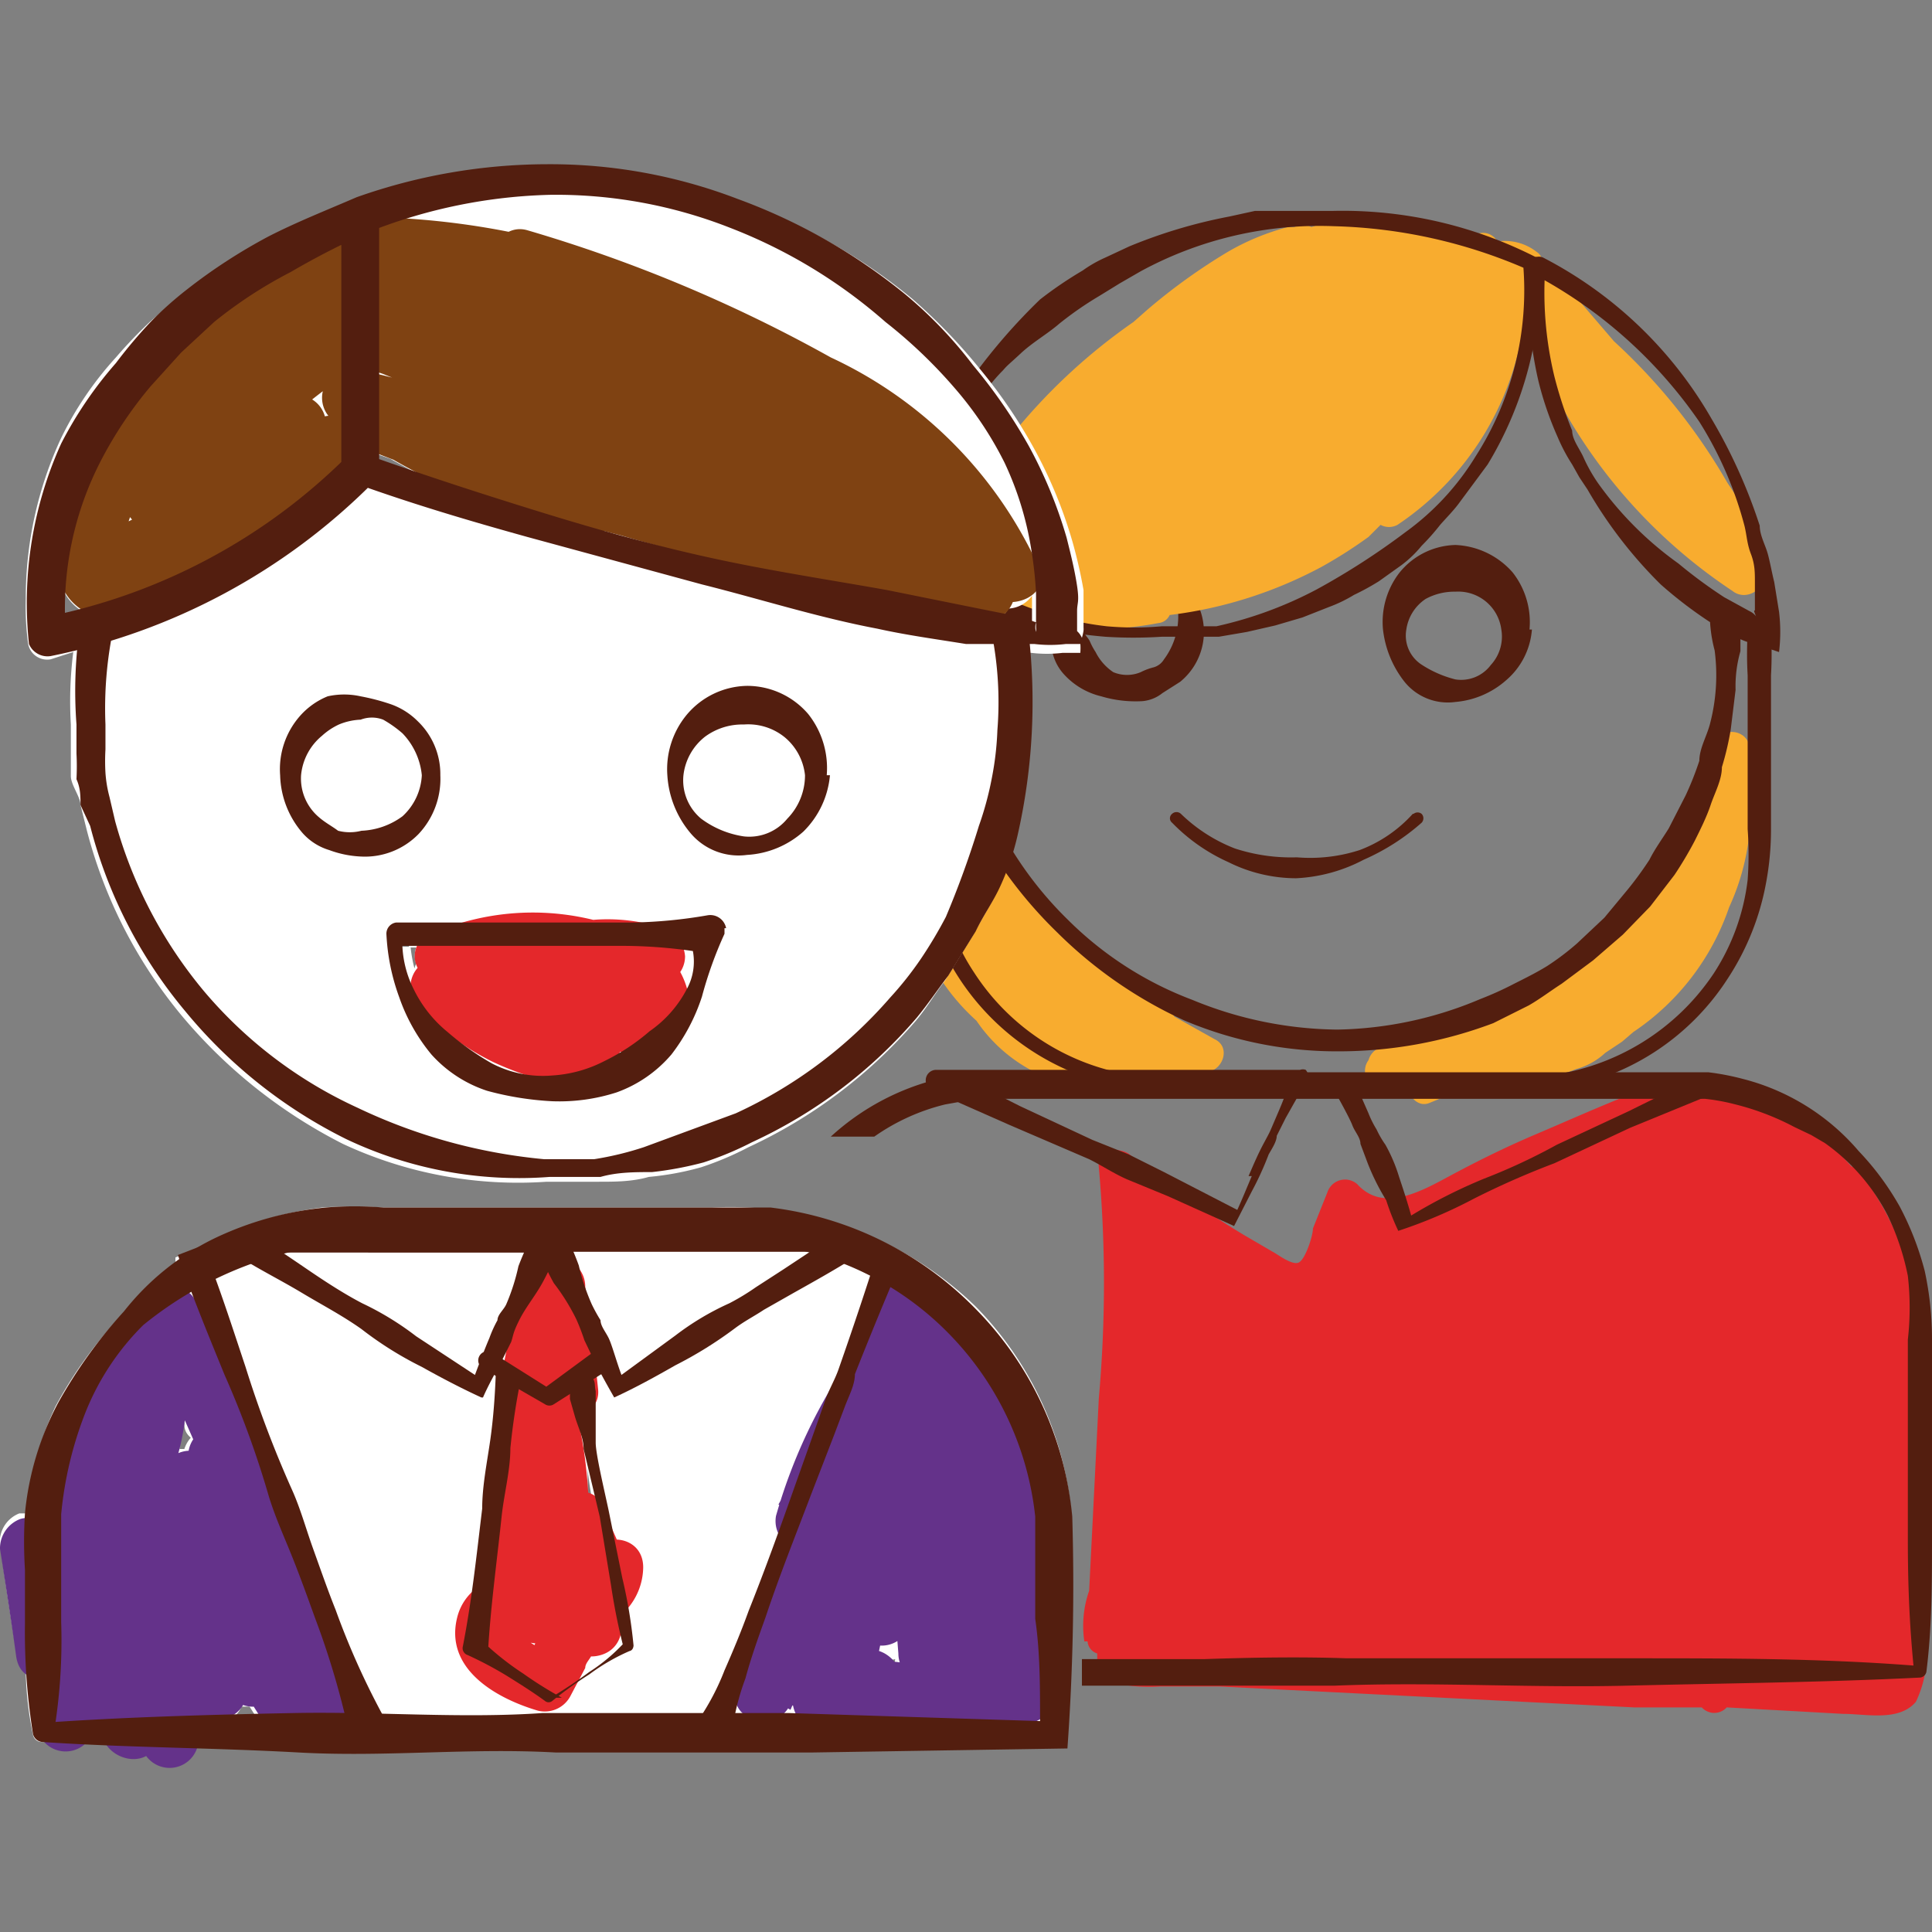 <?xml version="1.0" encoding="UTF-8"?> <svg xmlns="http://www.w3.org/2000/svg" id="Слой_1" data-name="Слой 1" viewBox="0 0 24 24"><rect x="0" y="0" width="24" height="24" fill="#808080" stroke="none"/> <defs> <style>.cls-1{fill:#531e0f;}.cls-2{fill:#f8ac2f;}.cls-3{fill:#e4282b;}.cls-4{fill:#fff;}.cls-5{fill:#64328a;}.cls-6{fill:#7f4212;}</style> </defs> <path class="cls-1" d="M18.65,7.82a.54.54,0,0,0-.57-.47.75.75,0,0,0-.37.09.55.55,0,0,0-.24.38.43.43,0,0,0,.18.43,1.38,1.38,0,0,0,.43.19.46.46,0,0,0,.44-.18A.52.52,0,0,0,18.65,7.82Zm.38,0a.92.92,0,0,1-.32.63,1.09,1.09,0,0,1-.63.27.69.69,0,0,1-.64-.26,1.28,1.28,0,0,1-.26-.64,1,1,0,0,1,.2-.7.92.92,0,0,1,.7-.35,1,1,0,0,1,.71.34A1,1,0,0,1,19,7.82Z"></path> <path class="cls-1" d="M14.86,7.47a.8.8,0,0,1-.2,1l-.22.14a.46.46,0,0,1-.25.1,1.49,1.49,0,0,1-.51-.06.91.91,0,0,1-.46-.27.6.6,0,0,1-.15-.52,2.38,2.38,0,0,0,0-.26.49.49,0,0,1,.08-.24A.8.8,0,0,1,13.58,7a.16.16,0,0,1,.18.09.14.14,0,0,1,0,.15h0a.83.83,0,0,0-.23.26s0,.1-.07.15a.2.2,0,0,0,0,.17c0,.06.06.1.08.15a.83.83,0,0,0,.07.13.65.65,0,0,0,.22.25.44.44,0,0,0,.34,0,.76.76,0,0,1,.16-.06.22.22,0,0,0,.13-.1.89.89,0,0,0,.17-.64h0a.14.14,0,0,1,.12-.15A.15.15,0,0,1,14.86,7.47Z"></path> <path class="cls-2" d="M11.27,6.86a13.34,13.34,0,0,1,1.28-1.43A7.24,7.24,0,0,1,14.08,4l.17-.15a7.32,7.32,0,0,1,1-.72A3,3,0,0,1,16,2.82l.08,0a.22.22,0,0,1,.21,0,1.59,1.59,0,0,1,.4-.07l.53,0a2.74,2.74,0,0,1,.5.08c.1,0,.15.07.16.14l.49-.07A.2.2,0,0,1,18.6,3a.64.64,0,0,1,.49.13.15.15,0,0,1,.07.13l.25.14a.23.23,0,0,1,.1.21h0l.54.63A7.37,7.37,0,0,1,21.46,6a6.17,6.17,0,0,1,.47.82.19.19,0,0,1-.07.26c.15.17-.14.42-.34.26a6.59,6.59,0,0,1-2.25-2.54.15.15,0,0,1,0-.16l-.15-.29a.2.2,0,0,1,.05-.25,2.88,2.88,0,0,1-.09-.4L19,3.7a.37.37,0,0,1-.05.11,3.61,3.61,0,0,1-1.59,2.71.22.22,0,0,1-.21,0L17,6.67a5.72,5.72,0,0,1-.58.37h0a5.36,5.36,0,0,1-1.89.6.17.17,0,0,1-.14.1,4,4,0,0,1-2.4-.28.19.19,0,0,1-.08-.27l-.39,0C11.31,7.16,11.17,7,11.27,6.86Z"></path> <path class="cls-2" d="M17,13.17a.24.24,0,0,1,.15-.16L19,12.4a7.55,7.55,0,0,0,1.64-1.65A7.37,7.37,0,0,0,21,10a.13.13,0,0,1,.09-.09c0-.09,0-.17.05-.25a.2.2,0,0,1,.16-.16c0-.06,0-.13,0-.19,0-.29.42-.29.44,0a5,5,0,0,1,0,.55,2.9,2.9,0,0,1-.26,1.41l0,0a3.05,3.05,0,0,1-1.19,1.55l-.14.12-.21.14a.86.86,0,0,1-.36.2,3.1,3.1,0,0,1-.86.21.2.2,0,0,1-.19-.11h-.08a7.27,7.27,0,0,1-.69.32c-.16.07-.3-.12-.27-.27l-.2.06A.22.22,0,0,1,17,13.17Z"></path> <path class="cls-2" d="M11.18,10.73c0-.72.11-1.45.16-2.17a.23.23,0,0,1,.45,0,5.17,5.17,0,0,0,.84,2.38,8.72,8.72,0,0,0,1.9,1.63.17.17,0,0,1,.06.06l.5.28c.23.11.07.46-.17.4h0a.22.22,0,0,1-.16.07,3.35,3.35,0,0,1-.71,0,.23.23,0,0,1-.2.14,1.92,1.92,0,0,1-1.72-.84,2.66,2.66,0,0,1-.52-.64A1.44,1.44,0,0,1,11.18,10.73Z"></path> <path class="cls-3" d="M14,19.71a.57.57,0,0,0,0,.14h0v-.14Zm-.49.68a.17.17,0,0,0,.12.15c0,.15,0,.29.18.36a2,2,0,0,0,.6.05l.74,0,5.15.26.84,0a.21.21,0,0,0,.31,0l1.44.08c.29,0,.7.1.91-.15a1.36,1.36,0,0,0,.07-1c0-.37,0-.73.06-1.1a.17.17,0,0,0-.05-.15c0-.12,0-.25,0-.38a.18.18,0,0,0,.08-.16,1.69,1.69,0,0,0,0-.23,11.63,11.63,0,0,0-.14-1.77,3.51,3.51,0,0,0-.72-1.79h0l0,0a.17.17,0,0,0-.1-.07l-.1-.11c-.33-.53-1-.6-1.53-.8a1.4,1.4,0,0,0-1.08,0c-.41.16-.81.34-1.21.51s-.76.35-1.13.55-.79.4-1.09.07a.23.23,0,0,0-.37.1l-.18.45c0,.09-.09.37-.17.42s-.27-.1-.33-.13l-.36-.21a12.28,12.28,0,0,1-1.42-1c-.13-.1-.41-.06-.38.16a16.19,16.19,0,0,1,0,2.87l-.12,2.39A1.32,1.32,0,0,0,13.47,20.39Z"></path> <path class="cls-1" d="M11.41,9.64c0-.75,0-1.51,0-2.26a.82.82,0,0,1,.26.14c0,.73,0,1.45,0,2.2v.61a4.1,4.1,0,0,0,0,.61,2.73,2.73,0,0,0,.43,1.14,2.86,2.86,0,0,0,2,1.28c.2,0,.41,0,.62,0H18.6a4.43,4.43,0,0,0,.63,0,2.9,2.9,0,0,0,2.06-1.27,2.71,2.71,0,0,0,.42-1.16,4.42,4.42,0,0,0,0-.63l0-.64c0-.42,0-.85,0-1.27a4.68,4.68,0,0,1,0-.53H22a4.68,4.68,0,0,1,0,.53c0,.43,0,.86,0,1.28v.64a3.57,3.57,0,0,1-.06.65,3.22,3.22,0,0,1-.48,1.2,3.06,3.06,0,0,1-2.14,1.37c-.21,0-.43,0-.65,0H14.77a4.75,4.75,0,0,1-.65,0A3.09,3.09,0,0,1,11.46,11a3.66,3.66,0,0,1,0-.66V9.64Z"></path> <path class="cls-1" d="M16.73,20.6c1.17,0,2.38,0,3.56,0s2.31,0,3.48.09c-.05-.52-.07-1-.07-1.56V16.64a3.49,3.49,0,0,0,0-.79,3.15,3.15,0,0,0-.25-.75,2.51,2.51,0,0,0-.78-.9l-.17-.1L22.29,14a3.24,3.24,0,0,0-.73-.28,2.53,2.53,0,0,0-.38-.07l-.4,0H12.52l-.39,0-.39.07a2.6,2.6,0,0,0-.88.4h-.54a3.06,3.06,0,0,1,1.35-.72l.42-.08.44,0h8.26l.43,0a3.1,3.1,0,0,1,.42.08,2.8,2.8,0,0,1,1.45.9,3.42,3.42,0,0,1,.51.69,3.69,3.69,0,0,1,.31.8,4,4,0,0,1,.09.85v2.47c0,.55,0,1.11-.07,1.66a.09.09,0,0,1-.09.07c-1.2.06-2.41.07-3.63.1s-2.41-.05-3.63,0H13.44v-.33l1.52,0C15.55,20.59,16.15,20.58,16.73,20.6Z"></path> <path class="cls-1" d="M11.9,7.79c0,.1,0,.19,0,.28a4.53,4.53,0,0,0,1.36,3.35,4.37,4.37,0,0,0,1.55,1,4.83,4.83,0,0,0,1.8.37,4.74,4.74,0,0,0,1.78-.38,4.08,4.08,0,0,0,.42-.19c.14-.07.28-.14.41-.22a3.27,3.27,0,0,0,.37-.28l.34-.32.29-.35a4.33,4.33,0,0,0,.27-.37c.07-.14.16-.26.24-.39l.21-.41a3.83,3.83,0,0,0,.17-.43c0-.15.09-.3.13-.45a2.38,2.38,0,0,0,.06-.92,1.76,1.76,0,0,1-.06-.46v-.1a2,2,0,0,1,.38.2c0,.12,0,.25,0,.37a1.58,1.58,0,0,0-.06.48l-.06.49a3.57,3.57,0,0,1-.11.47c0,.16-.09.32-.14.47s-.13.31-.2.45a4.64,4.64,0,0,1-.25.42l-.3.39-.34.35-.37.32-.39.29c-.14.09-.27.19-.41.27l-.44.22a5.43,5.43,0,0,1-1.91.35,4.87,4.87,0,0,1-1.92-.38,5.46,5.46,0,0,1-1.59-1.1A5.45,5.45,0,0,1,12,10a4.9,4.9,0,0,1-.41-1.89h0c0-.13,0-.26,0-.38A1.66,1.66,0,0,0,11.9,7.79Z"></path> <path class="cls-1" d="M17.55,10.11a1.69,1.69,0,0,1-.66.45,2,2,0,0,1-.78.09,2.25,2.25,0,0,1-.77-.11,2,2,0,0,1-.67-.43.08.08,0,0,0-.11,0,.07.07,0,0,0,0,.11,2.27,2.27,0,0,0,.7.49,1.89,1.89,0,0,0,.84.2,2,2,0,0,0,.84-.23,2.75,2.75,0,0,0,.72-.46.08.08,0,0,0,0-.11.08.08,0,0,0-.1,0Z"></path> <path class="cls-1" d="M14.51,14.86,14,14.65c-.16-.07-.31-.17-.47-.25l-1-.43-.95-.42a.13.13,0,0,1-.08-.12.13.13,0,0,1,.13-.14h4.52a.1.1,0,0,1,.07,0,.13.13,0,0,1,0,.17c-.09.14-.17.29-.25.43l-.11.22c0,.07-.06.16-.1.23a3.82,3.82,0,0,1-.21.46l-.22.43Zm1-.25c.06-.14.12-.28.19-.41s.07-.13.1-.2l.09-.21c.06-.14.11-.28.16-.43l.12.2H11.72l.06-.27.89.45.9.42.45.18.44.22.91.47C15.43,14.9,15.49,14.75,15.55,14.61Z"></path> <path class="cls-1" d="M18.44,14.64a7.36,7.36,0,0,0,.9-.42l.9-.42c.3-.15.6-.29.89-.45l.06.26H16.7l.12-.19.18.41a1.24,1.24,0,0,0,.1.2,1.18,1.18,0,0,0,.11.19,2,2,0,0,1,.17.4c.05.15.1.3.15.48A6.47,6.47,0,0,1,18.44,14.64Zm-1.22.27a2.82,2.82,0,0,1-.23-.46l-.09-.24c0-.08-.07-.15-.1-.23s-.15-.3-.23-.44a.17.17,0,0,1,0-.07h0a.13.13,0,0,1,.13-.13H21.2a.13.13,0,0,1,.13.08.15.15,0,0,1-.08.18l-1,.41-.94.44a10.26,10.26,0,0,0-1,.44,6,6,0,0,1-.94.4A3,3,0,0,1,17.22,14.91Z"></path> <path class="cls-1" d="M11.12,6.58a.85.85,0,0,1,0-.17l0-.15L11.3,6l.13-.28a4.1,4.1,0,0,1,.3-.54l.19-.25L12,4.78l.1-.12a7.27,7.27,0,0,1,.82-.94,4.93,4.93,0,0,1,.53-.36,1.56,1.56,0,0,1,.28-.16l.3-.14a6.35,6.35,0,0,1,1.24-.37l.32-.07.32,0,.32,0,.33,0a5.29,5.29,0,0,1,2.51.57s.06,0,.06.08a4.5,4.5,0,0,1-.65,2.5L18.31,6l-.2.27c-.07.09-.15.17-.22.25a2.85,2.85,0,0,1-.23.26,1.43,1.43,0,0,1-.25.24l-.28.2a3.07,3.07,0,0,1-.31.17,1.77,1.77,0,0,1-.31.15l-.33.13-.34.1-.35.08-.35.06-.35,0h-.36a5.51,5.51,0,0,1-.7,0,6.48,6.48,0,0,1-1.38-.27,3.61,3.61,0,0,1-.64-.27,3.07,3.07,0,0,1-.31-.17l-.07-.05-.09-.06a1.29,1.29,0,0,1-.17-.16C11.08,6.81,11.1,6.69,11.12,6.58Zm.35.27.13.08.27.18a5.43,5.43,0,0,0,.59.3,4.07,4.07,0,0,0,1.29.37,3.88,3.88,0,0,0,.68,0c.12,0,.23,0,.34,0l.34,0a4.93,4.93,0,0,0,1.25-.46,9,9,0,0,0,1.1-.71,3.25,3.25,0,0,0,.87-.94,3.82,3.82,0,0,0,.59-2.4l.06.08a6.37,6.37,0,0,0-2.41-.54,4.65,4.65,0,0,0-2.4.56l-.26.15-.26.16a4.26,4.26,0,0,0-.49.34c-.15.13-.33.23-.48.37s-.16.14-.22.21a2,2,0,0,0-.19.22,1.44,1.44,0,0,0-.18.25l-.15.25c0,.09-.07.18-.12.27l-.06.13,0,.14-.11.26-.08.28,0,.14s0,.07,0,.11a2,2,0,0,1-.07.23Z"></path> <path class="cls-1" d="M21.8,8a.85.85,0,0,1-.24-.09l-.33-.19a5.3,5.3,0,0,1-.6-.46,5.54,5.54,0,0,1-.91-1.18l-.1-.15-.09-.16a2.21,2.21,0,0,1-.18-.34,4.13,4.13,0,0,1-.24-.7A4.91,4.91,0,0,1,19,3.26s0,0,0,0a.13.13,0,0,1,.17-.06,5.12,5.12,0,0,1,2.09,2,6.62,6.62,0,0,1,.6,1.33c0,.12.07.24.1.35s.05.23.08.35l.06.37a2.1,2.1,0,0,1,0,.5Zm0-.42c0-.11,0-.23,0-.35s0-.22-.05-.35-.05-.23-.08-.35a4.63,4.63,0,0,0-.56-1.29A5.78,5.78,0,0,0,19,3.38l.2-.11a4.44,4.44,0,0,0,.11,1.41,5.25,5.25,0,0,0,.22.67c0,.11.09.22.14.33a2,2,0,0,0,.18.32,4.27,4.27,0,0,0,1,1,6,6,0,0,0,.57.42l.31.17a.24.24,0,0,1,.08.06l.08.11A.37.37,0,0,1,21.79,7.59Z"></path> <path class="cls-4" d="M13.46,7.79V7.64c0-.1,0-.21,0-.31a6,6,0,0,0-.14-.61,5.7,5.7,0,0,0-.47-1.14,6.29,6.29,0,0,0-.68-1,6.91,6.91,0,0,0-.84-.87,7,7,0,0,0-2.1-1.19,6.5,6.5,0,0,0-2.36-.44,6.93,6.93,0,0,0-2.33.41h0a.2.2,0,0,0-.16.06h0a10.5,10.5,0,0,0-1,.42l-.25.14h0a2.85,2.85,0,0,0-.75.49h0A4.76,4.76,0,0,0,1.86,4a5.77,5.77,0,0,0-.42.44,4.24,4.24,0,0,0-.68,1,4.72,4.72,0,0,0-.44,2A3.4,3.4,0,0,0,.35,8V8a.24.24,0,0,0,.28.19L.91,8.1A4.9,4.9,0,0,0,.88,9l0,.32c0,.11,0,.21,0,.32S1,9.9,1,10l.08.32a5.93,5.93,0,0,0,1.18,2.3,6.36,6.36,0,0,0,2,1.59,5.15,5.15,0,0,0,2.53.47l.64,0c.21,0,.42,0,.63-.06a3.55,3.55,0,0,0,.65-.12,3.87,3.87,0,0,0,.59-.25,6.15,6.15,0,0,0,2.06-1.55c.14-.16.25-.35.38-.52l.34-.55c.1-.19.22-.37.31-.57a3.23,3.23,0,0,0,.21-.62,7.62,7.62,0,0,0,.16-2.33h.05a1.64,1.64,0,0,0,.39,0l.22,0a.74.74,0,0,0,0-.12C13.47,7.83,13.46,7.82,13.46,7.79ZM.8,7.63a2.45,2.45,0,0,0,0,.27L.53,7.69.8,7.63a2.44,2.44,0,0,1,0-.27.61.61,0,0,0,.2.22Zm.76-1.12a.42.42,0,0,1,0-.1l0,.06ZM4.68,4.63h0l.12,0-.12,0h0Zm0,1.08V5.64h0l.17.06.36.2-.53-.18Zm.48,6.36a1.7,1.7,0,0,1-.06-.31H4.94l.14-.13v.14h.09a.3.3,0,0,0,0,.2A.41.41,0,0,0,5.14,12.07ZM7.48,6.61h0a.64.64,0,0,0,.18.06Zm.23,6.46,0-.09,0,0h.13A1.06,1.06,0,0,1,7.71,13.07Zm5.11-5.23V7.72l-.13,0a.22.22,0,0,0-.18-.05h-.07a.28.28,0,0,0,.08-.11.38.38,0,0,0,.3-.16v.35h0A.18.18,0,0,0,12.82,7.84Z"></path> <path class="cls-4" d="M13.31,18.81a4.21,4.21,0,0,0-1.19-2.58A4.38,4.38,0,0,0,8.85,15H4.75A5.78,5.78,0,0,0,4,15a4.42,4.42,0,0,0-1.37.41l-.15.09h0l-.3.12a.64.64,0,0,0,0,.07,3.64,3.64,0,0,0-.66.64,5.21,5.21,0,0,0-.83,1.14A4,4,0,0,0,.33,18.8H.24a.38.38,0,0,0-.23.45c.06.44.13.88.2,1.32a.25.25,0,0,0,.11.2,4.15,4.15,0,0,0,.09.78v0a.11.11,0,0,0,.11.09H.65a.34.34,0,0,0,.31,0l.43,0a.35.35,0,0,0,.42.06.36.36,0,0,0,.6,0l1.3,0c1.08.05,2.1-.08,3.19,0,.54,0,1.07,0,1.6,0l1.6,0,3.15-.06A28.4,28.4,0,0,0,13.31,18.81ZM2.29,18H2.23c0-.11,0-.22.06-.33,0,.06,0,.12.08.19A.39.39,0,0,0,2.29,18Zm.07-1.87h0a.19.19,0,0,0,0,.07Zm.2,5.26v0l.09,0Zm.22,0A.32.32,0,0,0,3,21.2l.1,0,.07.11Zm3.48-4.43,0,0,0-.1A.5.5,0,0,1,6.26,16.91Zm.32,3.56-.06,0h.07Zm.78-1.82s0,0-.06-.06c0-.19,0-.37,0-.55C7.29,18.24,7.32,18.45,7.36,18.65Zm1.76,2.68,0-.12a.25.25,0,0,0,0,.12Zm2-.62a.42.42,0,0,0-.22-.15s0,0,0,0a.42.42,0,0,0,.22,0,.57.57,0,0,0,0,.13.3.3,0,0,0,0,.1Z"></path> <path class="cls-5" d="M0,19.24c.07.45.14.89.2,1.33s.59.29.69,0A2.63,2.63,0,0,0,1,19.21l-.69.19a11.76,11.76,0,0,0,.43,1.75.36.36,0,0,0,.7-.09,6.47,6.47,0,0,0-.14-2.32c-.08-.32-.64-.35-.69,0A7.51,7.51,0,0,0,.61,21c.06.42.67.28.7-.09a20.07,20.07,0,0,0,0-2.9.36.36,0,0,0-.7-.1,4.52,4.52,0,0,0,.11,2.95.36.36,0,0,0,.7-.09,25,25,0,0,0,0-2.87.36.36,0,0,0-.72,0,8.35,8.35,0,0,0,.58,3.7c.12.3.6.37.69,0a7.18,7.18,0,0,0-.28-3.47.36.36,0,0,0-.69,0,8.49,8.49,0,0,0-.35,3.05.36.36,0,0,0,.67.18.46.46,0,0,0-.44-.68c-.44,0-.52.49-.41.82a.36.36,0,0,0,.69,0,1.55,1.55,0,0,0,.08-.71.36.36,0,0,0-.54-.31c-.57.29.09,1.17.58.68a1.56,1.56,0,0,0,.26-.81l.21-1.07-.71-.1a4.25,4.25,0,0,0,.76,2.61.36.36,0,0,0,.65-.08,3.37,3.37,0,0,0-.28-2.87.36.36,0,0,0-.67.18,2.87,2.87,0,0,0,1,2.27A.36.36,0,0,0,3.07,21a6.44,6.44,0,0,0-.9-3c-.16-.28-.71-.19-.66.18A4.86,4.86,0,0,0,2.89,21.1a.36.36,0,0,0,.61-.25,3.6,3.6,0,0,0-1-2.8A.36.36,0,0,0,2,18.4a9.13,9.13,0,0,0,1.28,3,.36.36,0,0,0,.67-.18,4.08,4.08,0,0,0-1-2.7c-.25-.29-.65,0-.59.35a5.8,5.8,0,0,0,1.19,2.59c.2.26.61,0,.61-.25a6.75,6.75,0,0,0-1.17-3.32c-.23-.41-.81-.05-.61.36L3.62,21c.17.36.8.1.66-.28L3.11,17.63a.36.36,0,0,0-.69.19,10.15,10.15,0,0,0,1.49,3.46.36.36,0,0,0,.62-.36L2.42,16.14a.36.36,0,0,0-.65.09,17,17,0,0,1-.5,2.22.36.36,0,0,0,.66.28A2.82,2.82,0,0,0,2.3,17a.37.37,0,0,0-.54-.31A1.4,1.4,0,0,0,1.08,18a.36.36,0,0,0,.61.25,1.76,1.76,0,0,0,.53-1.64.36.36,0,0,0-.52-.21A1.47,1.47,0,0,0,1,18.08a.36.36,0,0,0,.69-.19A.75.75,0,0,1,2.05,17l-.52-.21a1,1,0,0,1-.34.94L1.8,18a.67.67,0,0,1,.32-.71L1.59,17a2.22,2.22,0,0,1-.28,1.38l.65.28a15.28,15.28,0,0,0,.49-2.23l-.65.09,2.11,4.78.62-.36A9.75,9.75,0,0,1,3.1,17.63l-.68.19c.39,1,.77,2.05,1.17,3.07l.65-.27L2.93,17.85l-.62.36a6,6,0,0,1,1.07,3L4,20.93a5.34,5.34,0,0,1-1-2.28l-.6.34a3.3,3.3,0,0,1,.8,2.2L3.85,21A8.7,8.7,0,0,1,2.63,18.2L2,18.55a2.92,2.92,0,0,1,.74,2.3l.61-.26a4,4,0,0,1-1.17-2.37l-.67.18a5.66,5.66,0,0,1,.8,2.6L3,20.74A2.18,2.18,0,0,1,2.22,19l-.66.18a2.67,2.67,0,0,1,.2,2.32l.66-.08a3.58,3.58,0,0,1-.66-2.26.36.36,0,0,0-.7-.09c-.06.29-.12.57-.17.86s-.05.28-.08.41a1.55,1.55,0,0,0,0,.21s0,0,0,.08.1.26.44.25L1,21.08l0,0-.54-.31a1,1,0,0,1-.05.52h.69c0-.19-.21-.21-.48-.08l0-.27,0,0c.22.05.45.11.67.18a7.75,7.75,0,0,1,.33-2.87H1a6.27,6.27,0,0,1,.27,3.09H2a7.91,7.91,0,0,1-.55-3.5H.7a24.81,24.81,0,0,1,0,2.86l.7-.09a3.91,3.91,0,0,1-.11-2.57L.61,18a20,20,0,0,1,0,2.9l.71-.09a6.3,6.3,0,0,1,0-1.84H.61a5.8,5.8,0,0,1,.13,2.12l.7-.1A10.4,10.4,0,0,1,1,19.2.37.37,0,0,0,.57,19a.36.36,0,0,0-.25.44,1.92,1.92,0,0,1-.12,1H.89c-.07-.44-.14-.88-.2-1.32a.35.35,0,0,0-.44-.25A.39.39,0,0,0,0,19.24Z"></path> <path class="cls-5" d="M10.85,19.78c.08-.41.16-.83.23-1.25s-.47-.67-.65-.27l-1,2.22.66.28c.29-.8.61-1.58,1-2.35l-.65-.28-1,2.62c-.16.43.52.61.69.19s.27-.69.41-1-.47-.63-.65-.28L9.2,20.88l.62.36.19-.45-.65-.27L9.17,21l.69.19c.42-1.4.9-2.79,1.43-4.15.16-.4-.43-.58-.65-.28a6.67,6.67,0,0,0-1,2.07.36.36,0,0,0,.65.27,18.56,18.56,0,0,0,1.26-2.8l-.6.16a6.76,6.76,0,0,1,.8,1.31l.56-.43a3.36,3.36,0,0,1-.49-.89l-.6.35a4.11,4.11,0,0,1,1.12,3.3l.45-.34h0s0-.08,0-.13l-.06-.28c-.06-.23-.11-.46-.16-.69-.11-.45-.21-.9-.32-1.35l-.69.19a5.46,5.46,0,0,1,.28,2.8h.69L12,17c-.07-.42-.69-.29-.7.09l-.12,3.48h.72a19.88,19.88,0,0,1,0-3.45c0-.4-.63-.49-.7-.1-.19,1-.37,2-.56,3l.69.19c.14-1,.29-2,.43-3a.36.36,0,0,0-.69-.19,22.59,22.59,0,0,0-.95,3.81c-.07.45.59.65.69.19s.15-.7.22-1.06a.36.36,0,0,0-.34-.45.9.9,0,0,0-.94,1.11.92.92,0,0,0,1.29.53c.41-.2,0-.81-.36-.62l-.66.31c-.33.16-.15.66.18.67a4.42,4.42,0,0,0,1.15-.14.36.36,0,0,0,0-.69,2.09,2.09,0,0,0-1.16.08.36.36,0,0,0,.09.7,7.58,7.58,0,0,0,2.18-.06c.42-.08.27-.67-.1-.71a1.25,1.25,0,0,1-.61-.24l-.36.62a3.49,3.49,0,0,0,1.34.34.36.36,0,0,0,.35-.45,4.13,4.13,0,0,0-.45-1.06c-.17-.28-.71-.18-.67.18a2.86,2.86,0,0,0,.23.82.36.36,0,0,0,.49.13.81.81,0,0,0,.16-1.28c-.33-.32-.83.18-.5.5a.11.11,0,0,1,0,.17l.49.12a1.22,1.22,0,0,1-.13-.45l-.67.18a3.6,3.6,0,0,1,.38.88l.34-.45a2.58,2.58,0,0,1-1-.25.36.36,0,0,0-.36.62,2,2,0,0,0,1,.34l-.09-.7a6.64,6.64,0,0,1-2,0l.09.71a1.43,1.43,0,0,1,.79-.08v-.69a3.46,3.46,0,0,1-1,.12l.18.66.66-.31c-.12-.2-.25-.41-.36-.61-.24.11-.36-.35,0-.31l-.35-.45c-.07.35-.15.7-.22,1.06l.69.19a21.78,21.78,0,0,1,.95-3.82l-.69-.19c-.14,1-.29,2-.43,3a.37.37,0,0,0,.25.44.36.36,0,0,0,.44-.25c.19-1,.37-2,.56-3l-.7-.1a21,21,0,0,0,0,3.46.36.36,0,0,0,.72,0c0-1.16.07-2.32.11-3.48l-.7.09.51,3.31a.36.36,0,0,0,.69,0,6.34,6.34,0,0,0-.28-3.17.36.36,0,0,0-.69.19c.13.57.27,1.15.4,1.72.1.42.15,1.12.68,1.23a.37.37,0,0,0,.45-.35,4.85,4.85,0,0,0-1.33-3.81.36.36,0,0,0-.6.35,4.59,4.59,0,0,0,.68,1.2.36.36,0,0,0,.47,0,.37.37,0,0,0,.09-.47,8.35,8.35,0,0,0-.9-1.45c-.18-.23-.52-.06-.6.16a18.27,18.27,0,0,1-1.19,2.63l.65.28a6.06,6.06,0,0,1,.91-1.9l-.65-.27c-.53,1.36-1,2.74-1.43,4.15-.14.44.53.61.68.19l.19-.52c.13-.37-.49-.64-.65-.27-.07.15-.13.3-.19.45a.35.35,0,0,0,.61.36L10.44,20l-.65-.28c-.14.35-.28.7-.41,1.05l.69.19,1-2.63c.14-.37-.49-.64-.65-.27-.38.82-.73,1.67-1,2.52-.14.37.49.64.65.27.35-.74.68-1.48,1-2.22l-.65-.28c-.08.42-.15.84-.23,1.25S10.77,20.24,10.85,19.78Z"></path> <path class="cls-3" d="M6.14,17.64c-.07.66-.14,1.32-.22,2h.72a18.75,18.75,0,0,1,.44-3.17l-.65.08a2.34,2.34,0,0,1,.29.8c.07.4.75.31.71-.09s-.11-.85-.16-1.27a.36.36,0,0,0-.67-.19,2.81,2.81,0,0,0-.12,2,5.33,5.33,0,0,1,0,2.25h.69A10,10,0,0,1,7,18.47a.36.36,0,0,0-.71,0c0,.53-.07,1.07-.1,1.61l.67-.18a.65.65,0,0,0-1.18.19c-.16.63.46,1,1,1.16a.36.36,0,0,0,.4-.17l.19-.36c0-.06.06-.11.08-.16l0-.09s0,0,0,0l-.27,0L7,20.06l.22-.16h0l.45.35a3.49,3.49,0,0,0-.18-1.47l-.66.27.39.88a.35.35,0,0,0,.56.07.8.8,0,0,0,.21-.53c0-.46-.68-.46-.71,0v0l.56.08c-.12-.3-.25-.59-.38-.88s-.78-.11-.65.28a2.92,2.92,0,0,1,.16,1.28c0,.24.24.38.45.34.48-.09.35-.82-.11-.82s-.63.64-.79.95l.4-.16a.83.83,0,0,1-.4-.19s0-.07-.06-.09,0,0,0,0,0,0-.09,0a.37.37,0,0,0,.67-.19L7,18.46H6.32a12.5,12.5,0,0,0,.16,1.73.36.36,0,0,0,.69,0A5.87,5.87,0,0,0,7.25,18c-.09-.59-.35-1.28,0-1.84L6.56,16l.15,1.27.71-.09a2.79,2.79,0,0,0-.37-1,.36.36,0,0,0-.65.09,20,20,0,0,0-.47,3.36c0,.47.66.45.71,0,.08-.66.15-1.32.23-2a.36.36,0,0,0-.36-.36A.38.38,0,0,0,6.14,17.64Z"></path> <path class="cls-3" d="M6.63,12.6l.91.13A.37.37,0,0,0,8,12.48.36.36,0,0,0,7.73,12a8.91,8.91,0,0,0-1.46-.14.36.36,0,0,0-.25.61,1.62,1.62,0,0,0,1.35.38.36.36,0,0,0,.08-.65,2.16,2.16,0,0,0-1.53-.31c-.24,0-.3.34-.21.52a1.37,1.37,0,0,0,1,.71,1.42,1.42,0,0,0,1.21-.3.36.36,0,0,0-.07-.56,4.9,4.9,0,0,0-1.63-.5.88.88,0,0,0-.74.14.53.53,0,0,0,.08.82A2.33,2.33,0,0,0,7,13.19a1.84,1.84,0,0,0,.41,0,.45.45,0,0,0,.34-.4.72.72,0,0,0-.4-.67,2.53,2.53,0,0,0-.9-.22,8.52,8.52,0,0,0-1,0,.36.36,0,0,0-.25.61,3.23,3.23,0,0,0,.92.68,3.78,3.78,0,0,0,.56.21,1.24,1.24,0,0,0,.63.06.66.66,0,0,0,.31-1,1.91,1.91,0,0,0-.85-.71,2.19,2.19,0,0,0-1.26-.22c-.24,0-.47.28-.3.53a2.79,2.79,0,0,0,2.38,1,1.35,1.35,0,0,0,.66-.1.56.56,0,0,0,.29-.66A1,1,0,0,0,8,11.65a3.31,3.31,0,0,0-.75-.25,3.15,3.15,0,0,0-1.72.13.36.36,0,0,0,0,.69,4.64,4.64,0,0,0,2.71,0,.35.35,0,0,0,.27-.34.4.4,0,0,0-.27-.35,2.23,2.23,0,0,0-1.7.13.36.36,0,0,0,.18.66l1.13-.14a.36.36,0,0,0,.35-.36c0-.17-.16-.38-.35-.35l-1.13.14.18.67A1.51,1.51,0,0,1,8,12.19V11.5a3.94,3.94,0,0,1-2.33,0v.69a2.47,2.47,0,0,1,2.09.13.47.47,0,0,0,.12.07s0,0,0-.05,0-.1.07-.18,0,0,0,0,0,0,0,0l-.08,0H7.54a3.75,3.75,0,0,1-.94-.14l-.14,0-.07,0a1,1,0,0,1-.23-.12A.52.52,0,0,1,6,11.76l-.09-.09s0-.05,0,0l0-.06c-.1.18-.2.36-.31.54a1.66,1.66,0,0,1,.92.13,1.76,1.76,0,0,1,.38.24l.18.18s0,0,0,0,0,0,0,0,0,0,0,0h0v0s0,0,0,0a.15.15,0,0,1,.06-.09s0,0,0,0l-.09,0a3.09,3.09,0,0,1-.46-.14,2.57,2.57,0,0,1-.86-.6l-.25.61a5.51,5.51,0,0,1,1.07,0l.26,0,.1,0s.08,0,0,0l.1.06,0,0h0s0-.05,0,0a.2.2,0,0,1,0-.15l.22-.16a1.82,1.82,0,0,1-.77,0,2,2,0,0,1-.39-.13c-.06,0-.11-.09-.17-.1s0,0,0,0a1.27,1.27,0,0,1,0,.2.11.11,0,0,1-.08.08s0,0,0,0h.05l.19,0a3.73,3.73,0,0,1,.46.09,3.88,3.88,0,0,1,.86.32c0-.19,0-.37-.07-.56l0,0-.1.06s0,0,0,0l0,0-.1,0H6.86c.07,0,0,0,0,0l-.1,0s-.1,0,0,0l-.17-.1c-.06,0,0,0,0,0l-.07-.06s0,0,0,0l0,0,0-.1-.22.52a1.5,1.5,0,0,1,1,.24l.09-.65A.87.87,0,0,1,6.53,12c-.09.2-.17.4-.26.61a6.74,6.74,0,0,1,1.27.11c.06-.23.13-.46.19-.69l-.91-.13a.36.36,0,0,0-.44.25A.35.35,0,0,0,6.63,12.6Z"></path> <path class="cls-6" d="M5.14,5.66l.62.3a.36.36,0,0,0,.36-.62,6.84,6.84,0,0,0-1.57-.68.36.36,0,0,0-.27.65A7.42,7.42,0,0,0,7,6.34c.38.06.65-.44.28-.66A9.5,9.5,0,0,0,4.44,4.59a.36.36,0,0,0-.28.65,8.18,8.18,0,0,0,3.1,1.38c.38.09.65-.45.28-.65A11,11,0,0,0,4.79,4.91a.36.36,0,0,0-.19.69C6,6.15,7.5,6.62,9,7a.36.36,0,0,0,.28-.65A6.9,6.9,0,0,0,6.1,5.45c-.42,0-.47.58-.09.71a28.18,28.18,0,0,0,4.15,1,.36.36,0,0,0,.28-.66A25.23,25.23,0,0,0,4.66,3.84c-.45-.14-.61.53-.19.69l5,2c.37.15.64-.49.28-.65L4.61,3.58l-.18.66a6.63,6.63,0,0,1,3.94,1.4l.35-.59a10.06,10.06,0,0,1-4-1.9l-.25.61a6.67,6.67,0,0,1,4.14,1.5L9,4.66A20.26,20.26,0,0,1,5.13,3c-.1.22-.19.44-.28.66,2,.41,4.32,1.11,5.48,3l.49-.49A29.12,29.12,0,0,0,5.93,3.21l-.27.65c2,.46,4.28,1,5.43,2.89l.49-.49A25.23,25.23,0,0,0,4.85,2.71c0,.24-.06.47-.1.71a9.07,9.07,0,0,1,6.82,3.49L12,6.35l-4.67-3c-.09.22-.18.44-.28.65,1.79.5,3.7,1.32,4.59,3.06l.4-.52c-1.66-.67-3.34-1.29-5-1.89-.28-.1-.49.19-.44.44.13.71,1,.89,1.61,1.1l2.56,1c.06-.22.12-.45.19-.68a8.61,8.61,0,0,0-2.31-.34.36.36,0,0,0-.18.67,5.52,5.52,0,0,0,2.79.84c.39,0,.5-.64.1-.7a9.24,9.24,0,0,1-2-.53c-.07.23-.13.46-.19.69L12,7.74a.36.36,0,0,0,.27-.66l-1-.7L10.9,7A5.26,5.26,0,0,0,12,7.5c.41.13.58-.43.27-.65l-.45-.32-.36.62.47.29a.36.36,0,0,0,.44-.56,10.48,10.48,0,0,0-1.47-1.19c-.38-.26-.73.36-.36.62A7,7,0,0,1,12,7.62c.27.32.75-.09.57-.44a6.92,6.92,0,0,0-2.41-2.43A22.93,22.93,0,0,0,6.64,2.9l-.27.65A17.06,17.06,0,0,1,9.72,5a4.77,4.77,0,0,1,2.46,2.3l.59-.35a13.62,13.62,0,0,0-5-2.39C6.84,4.29,5.92,4.09,5,3.9a1.91,1.91,0,0,0-.67-.1,2.05,2.05,0,0,0-.59.38,9.24,9.24,0,0,0-1.15,1,.36.36,0,0,0,.35.6l.87-.17-.4-.53a2.33,2.33,0,0,1-.67.85l.43.56.47-.36c.27-.22,0-.73-.35-.6a3.15,3.15,0,0,0-1.08.72.36.36,0,0,0,.43.56l1.63-1L3.9,5.24l-.71.48c-.37.26,0,.86.36.62L4.12,6l-.49-.49a1,1,0,0,1-.49.42l.34.6.35-.39a.36.36,0,0,0-.44-.56l-2,1,.36.62a7.47,7.47,0,0,1,1-.43c-.09-.21-.18-.43-.28-.65l-.65.42c-.32.21-.12.8.27.65l1-.36C3,6.63,2.89,6.41,2.8,6.2l-1.08.6c-.07,0-.17.08-.24.14s0,.11,0,0a1.14,1.14,0,0,1,.11-.44A6.57,6.57,0,0,1,2.6,4.58L2,4.14a6,6,0,0,0-.77,1.64.36.36,0,0,0,.65.27A3.06,3.06,0,0,1,3.69,4.69c-.12-.2-.24-.4-.35-.6A9.49,9.49,0,0,0,1.89,5.87l.62.36a6.67,6.67,0,0,1,1.57-1.9l-.57-.44A13.56,13.56,0,0,1,1.66,6l.6.35A3.88,3.88,0,0,1,4.12,3.9c.34-.2.11-.79-.28-.66a4.87,4.87,0,0,0-2,1.26c-.32.34.15.78.51.5l2-1.57c.32-.25-.05-.64-.35-.6a3.33,3.33,0,0,0-2.2,1.36c-.21.3.2.66.49.49l1.64-.95-.43-.56c-.24.25-.47.5-.71.74s.19.84.51.51L4,3.68a.36.36,0,0,0-.43-.56l-1.64.94.49.49a2.6,2.6,0,0,1,1.77-1l-.35-.6-2,1.57.5.5A4.14,4.14,0,0,1,4,3.92c-.1-.21-.19-.43-.28-.65A4.68,4.68,0,0,0,1.56,6.12a.36.36,0,0,0,.6.35,15.41,15.41,0,0,0,2-2.22c.25-.35-.28-.68-.57-.43A7.2,7.2,0,0,0,1.89,5.87a.35.35,0,0,0,.61.36A8.43,8.43,0,0,1,3.84,4.59.36.36,0,0,0,3.49,4a3.84,3.84,0,0,0-2.2,1.69L2,6A4.89,4.89,0,0,1,2.64,4.5c.23-.33-.31-.76-.56-.44a8.22,8.22,0,0,0-.87,1.38A3.91,3.91,0,0,0,.72,6.93a.66.66,0,0,0,.85.72,3.31,3.31,0,0,0,.75-.38l.83-.47c.34-.19.11-.79-.27-.65l-1,.37c.1.21.19.43.28.65l.65-.42C3.16,6.54,3,6,2.56,6.1a7.16,7.16,0,0,0-1.18.49c-.41.21,0,.83.36.62l2-1c-.15-.18-.29-.37-.43-.56L3,6c-.21.25,0,.74.35.6a1.67,1.67,0,0,0,.92-.75.36.36,0,0,0-.49-.49l-.56.35.36.61.71-.48c.37-.26,0-.86-.36-.62l-1.63,1,.43.57a2.44,2.44,0,0,1,.77-.54l-.35-.59L2.64,6c-.31.25.11.81.44.56A3,3,0,0,0,4,5.45a.36.36,0,0,0-.4-.53l-.87.18.35.59A7.81,7.81,0,0,1,4.59,4.46l-.28,0c2.76.56,5.7,1.14,8,2.94.25.2.74,0,.6-.34a5.28,5.28,0,0,0-2.59-2.62A18.27,18.27,0,0,0,6.55,2.86c-.38-.11-.65.49-.27.66A23.42,23.42,0,0,1,9.61,5.26a6.39,6.39,0,0,1,2.31,2.28l.56-.43a8,8,0,0,0-1.54-1.42l-.36.62A9,9,0,0,1,11.9,7.38l.43-.56-.47-.3c-.4-.24-.74.36-.36.62l.45.32.27-.65a4.18,4.18,0,0,1-1-.44c-.4-.24-.73.36-.36.62l1,.71c.1-.22.19-.44.28-.66L9.32,6.42a.36.36,0,0,0-.19.69,9.37,9.37,0,0,0,2,.52l.09-.7a4.81,4.81,0,0,1-2.42-.74c-.06.22-.12.44-.19.66a7.93,7.93,0,0,1,2.12.31c.45.13.61-.53.19-.69L8.83,5.69l-1-.37c-.21-.08-.51-.16-.56-.4l-.44.44q2.53.88,5,1.88c.31.13.53-.27.4-.52-1-1.9-3-2.84-5-3.39A.36.36,0,0,0,7,4l4.67,3c.37.23.67-.27.43-.56A9.72,9.72,0,0,0,4.75,2.7c-.42,0-.46.57-.1.7a24.56,24.56,0,0,1,6.56,3.47c.3.22.67-.2.49-.49-1.25-2-3.66-2.7-5.86-3.21-.37-.09-.65.47-.27.65a29.77,29.77,0,0,1,4.88,2.93c.3.22.67-.2.49-.49C9.68,4.21,7.27,3.39,5,2.94a.36.36,0,0,0-.27.65A20.48,20.48,0,0,0,8.81,5.34c.33.11.63-.36.35-.59A7.54,7.54,0,0,0,4.51,3c-.29,0-.5.41-.25.61A10.8,10.8,0,0,0,8.52,5.73c.32.07.65-.36.35-.6A7.5,7.5,0,0,0,4.42,3.52c-.34,0-.51.52-.18.67L9.35,6.5l.27-.65-5-2c-.06.23-.12.46-.19.69a24,24,0,0,1,5.61,2.58c.09-.21.18-.43.28-.65a27.09,27.09,0,0,1-4.16-1c0,.24-.06.47-.1.7A6.12,6.12,0,0,1,8.89,7c.1-.22.19-.43.28-.65-1.48-.41-2.95-.88-4.38-1.43-.07.22-.13.46-.19.68a10.68,10.68,0,0,1,2.57,1c.1-.22.19-.43.28-.65A7.68,7.68,0,0,1,4.52,4.62c-.09.21-.18.43-.28.65a8.82,8.82,0,0,1,2.68,1c.1-.22.19-.44.28-.66a6.67,6.67,0,0,1-2.56-.95c-.1.22-.19.43-.28.65A5.93,5.93,0,0,1,5.75,6l.36-.62L5.5,5C5.09,4.84,4.73,5.46,5.14,5.66Z"></path> <path class="cls-1" d="M12.92,21.38c0-.43,0-.86-.06-1.27v-.63c0-.21,0-.43,0-.64a3.83,3.83,0,0,0-1.07-2.27,3.77,3.77,0,0,0-2.25-1.11,4.5,4.5,0,0,0-.65,0H4.77a4.75,4.75,0,0,0-.66,0,4.62,4.62,0,0,0-2.33,1,3.19,3.19,0,0,0-.72,1.09,4.63,4.63,0,0,0-.3,1.26c0,.21,0,.43,0,.66s0,.46,0,.68a7,7,0,0,1-.09,1.37l-.12-.12c1-.07,2.07-.1,3.1-.12s2.08.07,3.09,0c.5,0,1,0,1.53,0H9.8Zm.34.34-3.16.05-1.59,0c-.53,0-1.06,0-1.61,0-1.08-.06-2.11.06-3.19,0s-2.13-.06-3.18-.13a.13.13,0,0,1-.12-.1h0a7.9,7.9,0,0,1-.1-1.37V19.5a5.62,5.62,0,0,1,0-.7,3.68,3.68,0,0,1,.41-1.37,6.1,6.1,0,0,1,.82-1.14,3.24,3.24,0,0,1,1.11-.9A4.1,4.1,0,0,1,4.05,15a4.31,4.31,0,0,1,.71,0h4.1l.71,0a4.28,4.28,0,0,1,2.55,1.26,4.23,4.23,0,0,1,1.2,2.58A28.4,28.4,0,0,1,13.26,21.72Z"></path> <path class="cls-1" d="M7.63,17.36c-.08-.14-.17-.3-.25-.46l-.12-.25a2.77,2.77,0,0,0-.1-.26,2.6,2.6,0,0,0-.28-.45c-.09-.16-.16-.33-.24-.49a.18.18,0,0,1,.08-.25l.08,0h3.55a.18.18,0,0,1,.12.05l.13.13h0a.17.17,0,0,1,0,.25l0,0c-.24.15-.49.29-.74.43l-.37.21c-.12.08-.24.14-.36.23a5,5,0,0,1-.74.46C8.11,17.12,7.87,17.25,7.63,17.36Zm.09-.28.67-.49a3.38,3.38,0,0,1,.67-.4,2.9,2.9,0,0,0,.33-.2l.34-.22.65-.43,0,.29-.14-.13.12.05H6.81L7,15.29a3.3,3.3,0,0,1,.19.43,2.7,2.7,0,0,0,.16.48,2,2,0,0,0,.11.2c0,.07.06.14.1.22S7.66,16.92,7.72,17.08Z"></path> <path class="cls-1" d="M5.9,17.08c.06-.16.12-.32.18-.46a1.47,1.47,0,0,1,.1-.22c0-.07.08-.13.11-.2a2.57,2.57,0,0,0,.15-.47c.06-.16.13-.3.19-.44l.17.27H3.46l-.31.1,0-.33c.23.14.45.29.67.44s.45.3.68.42a3.66,3.66,0,0,1,.67.41Zm.08.28c-.24-.11-.49-.24-.74-.38a4.41,4.41,0,0,1-.75-.47c-.24-.17-.49-.3-.74-.45s-.51-.28-.75-.43a.17.17,0,0,1-.06-.25A.14.14,0,0,1,3,15.3H3l.3-.11H6.81a.19.19,0,0,1,.16.27c-.08.16-.15.33-.24.49s-.2.29-.28.45-.07.18-.1.27l-.12.24C6.15,17.06,6.06,17.22,6,17.36Z"></path> <path class="cls-1" d="M7.58,17l-.71.45a.1.1,0,0,1-.09,0L6,17a.11.11,0,1,1,.11-.2h0l.73.46h-.1l.68-.5a.12.12,0,0,1,.17,0,.12.12,0,0,1,0,.17Z"></path> <path class="cls-1" d="M7.32,17.08c.09.06.06.13.08.2l0,.21c0,.15,0,.29,0,.43s.1.56.16.84l.17.84a6.13,6.13,0,0,1,.14.84v0s0,.06-.05.07a2.5,2.5,0,0,0-.5.29,4.84,4.84,0,0,0-.46.33.07.07,0,0,1-.09,0c-.15-.11-.31-.21-.47-.31a4.59,4.59,0,0,0-.49-.26.09.09,0,0,1-.06-.11h0c.11-.56.17-1.13.24-1.71,0-.28.06-.57.1-.85s.06-.57.07-.86A.12.12,0,0,1,6.35,17a.12.12,0,0,1,.12.13h0a8.51,8.51,0,0,0-.13.86c0,.28-.08.57-.11.86-.06.57-.14,1.14-.17,1.71l0-.11a3.46,3.46,0,0,0,.44.34,4.8,4.8,0,0,0,.48.3H6.84a5.72,5.72,0,0,0,.48-.32,2.22,2.22,0,0,0,.44-.37l0,.12a7.63,7.63,0,0,1-.17-.83l-.14-.85L7.25,18c0-.14-.07-.27-.11-.41l-.06-.21c0-.07,0-.13,0-.22A.16.16,0,0,1,7.32,17.08Z"></path> <path class="cls-1" d="M10,9.63a.71.71,0,0,0-.25-.47A.72.72,0,0,0,9.24,9a.78.78,0,0,0-.48.15.71.71,0,0,0-.27.48.62.62,0,0,0,.22.54,1.18,1.18,0,0,0,.53.22.61.61,0,0,0,.54-.22A.77.77,0,0,0,10,9.63Zm.31,0a1.12,1.12,0,0,1-.33.7,1.15,1.15,0,0,1-.7.29.78.78,0,0,1-.71-.28,1.23,1.23,0,0,1-.28-.71,1.06,1.06,0,0,1,.24-.75,1,1,0,0,1,.75-.36,1,1,0,0,1,.76.35A1.08,1.08,0,0,1,10.27,9.63Z"></path> <path class="cls-1" d="M5.24,9.63A.87.87,0,0,0,5,9.11a1.46,1.46,0,0,0-.24-.17.39.39,0,0,0-.28,0A.78.78,0,0,0,4.21,9,.83.83,0,0,0,4,9.14a.72.72,0,0,0-.26.49.63.63,0,0,0,.22.52c.08.07.16.11.24.17a.58.58,0,0,0,.29,0A.92.92,0,0,0,5,10.14.74.74,0,0,0,5.24,9.63Zm.23,0a1,1,0,0,1-.27.73.93.93,0,0,1-.72.28,1.29,1.29,0,0,1-.39-.08.72.72,0,0,1-.33-.21,1.14,1.14,0,0,1-.28-.72,1,1,0,0,1,.25-.74.92.92,0,0,1,.34-.24.94.94,0,0,1,.41,0,2.66,2.66,0,0,1,.38.1.89.89,0,0,1,.33.21A.91.91,0,0,1,5.47,9.63Z"></path> <path class="cls-1" d="M13.46,8l-.22,0a1.64,1.64,0,0,1-.39,0l-.28,0L12,8c-.37-.06-.74-.11-1.1-.19-.74-.14-1.46-.37-2.18-.55L6.55,6.67C5.83,6.47,5.12,6.26,4.4,6a.19.19,0,0,1-.13-.18h0V4.27c0-.53,0-1,0-1.58h0a.22.22,0,0,1,.22-.22.23.23,0,0,1,.22.23l0,1.57V5.85A.25.25,0,0,1,4.63,6h0a7.83,7.83,0,0,1-4,2.15A.25.25,0,0,1,.36,8v0h0A4.8,4.8,0,0,1,.76,5.51a4.91,4.91,0,0,1,.68-1A6,6,0,0,1,1.87,4a4.49,4.49,0,0,1,.46-.41,6.87,6.87,0,0,1,1-.65c.35-.18.73-.33,1.1-.49a7.12,7.12,0,0,1,2.37-.41,6.5,6.5,0,0,1,2.36.43,7.21,7.21,0,0,1,2.09,1.19,5.38,5.38,0,0,1,.84.88,6.55,6.55,0,0,1,.69,1,5.7,5.7,0,0,1,.47,1.14c.05.2.1.4.13.6s0,.21,0,.31l0,.16v.09A.25.25,0,0,1,13.46,8Zm-.59-.27a.21.21,0,0,0,0,.12.35.35,0,0,0,0-.06V7.37a4.87,4.87,0,0,0-.06-.55,4,4,0,0,0-.33-1.07,4.42,4.42,0,0,0-.63-.94A6.12,6.12,0,0,0,11,4,6.43,6.43,0,0,0,9.07,2.83a5.91,5.91,0,0,0-2.23-.41,6.52,6.52,0,0,0-2.23.45,9.7,9.7,0,0,0-1,.51A5.53,5.53,0,0,0,2.66,4l-.41.38-.38.42a5,5,0,0,0-.61.91A4,4,0,0,0,.82,7.89L.54,7.67a7.32,7.32,0,0,0,3.77-2l-.07.16,0-1.58V2.69h.45c0,.53,0,1.05,0,1.58l0,1.57-.13-.19c.7.25,1.41.48,2.12.7s1.42.42,2.15.58,1.46.27,2.19.4l1.09.22.55.11Z"></path> <path class="cls-1" d="M6.86,13.68a3.8,3.8,0,0,1-.81-.13,1.6,1.6,0,0,1-.69-.45,2.28,2.28,0,0,1-.4-.71,2.64,2.64,0,0,1-.16-.79.14.14,0,0,1,.12-.14h0c.64,0,1.28,0,1.92,0,.32,0,.64,0,1,0a6,6,0,0,0,.95-.09.2.2,0,0,1,.23.16H9v.07a4.94,4.94,0,0,0-.28.78,2.38,2.38,0,0,1-.38.72,1.61,1.61,0,0,1-.68.47A2.32,2.32,0,0,1,6.86,13.68Zm0-.32a1.62,1.62,0,0,0,.65-.18,2.59,2.59,0,0,0,.56-.37,1.45,1.45,0,0,0,.46-.52.71.71,0,0,0,0-.69l.24.24a6.23,6.23,0,0,0-1-.09h-1c-.63,0-1.28,0-1.91,0l.14-.14a1.32,1.32,0,0,0,.14.68,1.57,1.57,0,0,0,.42.53,3.44,3.44,0,0,0,.55.39A1.37,1.37,0,0,0,6.86,13.36Z"></path> <path class="cls-1" d="M11.23,15.59c-.21.49-.42,1-.61,1.48,0,.13-.07.26-.12.39l-.14.37-.29.75c-.19.5-.39,1-.56,1.51-.09.25-.18.5-.25.76a3,3,0,0,0-.18.79l-.47-.18A3.05,3.05,0,0,0,9,20.75c.11-.25.21-.49.3-.74.2-.5.38-1,.56-1.51l.27-.76.13-.37c.05-.13.12-.25.16-.37q.27-.77.51-1.53Z"></path> <path class="cls-1" d="M2.52,15.47c.2.5.36,1,.53,1.51a13.75,13.75,0,0,0,.57,1.51c.11.24.18.5.27.75s.18.51.28.76a9.56,9.56,0,0,0,.67,1.46l-.48.18a10.21,10.21,0,0,0-.45-1.55c-.09-.25-.18-.5-.28-.75s-.21-.49-.29-.75a11.87,11.87,0,0,0-.55-1.51c-.2-.49-.41-1-.58-1.49Z"></path> <path class="cls-1" d="M12.77,7.8a7.47,7.47,0,0,1-.13,2.58,3.23,3.23,0,0,1-.21.62c-.09.2-.22.38-.31.57l-.34.55c-.13.17-.25.35-.39.52a6,6,0,0,1-2.05,1.55,4,4,0,0,1-.6.25,4.27,4.27,0,0,1-.64.12c-.21,0-.43,0-.64.06l-.63,0a5,5,0,0,1-2.53-.47,6.09,6.09,0,0,1-2-1.59,5.86,5.86,0,0,1-1.18-2.3L1,10c0-.11,0-.21-.05-.32a3.06,3.06,0,0,0,0-.32V9A5.6,5.6,0,0,1,1,7.73a.21.21,0,1,1,.41.07h0A4.84,4.84,0,0,0,1.31,9l0,.31a2.5,2.5,0,0,0,0,.29,1.57,1.57,0,0,0,.05.3l.07.3a5.61,5.61,0,0,0,1.11,2.12,5.48,5.48,0,0,0,1.9,1.44,6.85,6.85,0,0,0,2.32.64c.21,0,.41,0,.62,0A3.9,3.9,0,0,0,8,14.25l1.14-.42a5.68,5.68,0,0,0,1.92-1.44,4.21,4.21,0,0,0,.38-.48,5.48,5.48,0,0,0,.31-.52,11.75,11.75,0,0,0,.41-1.13,4,4,0,0,0,.16-.59,3.79,3.79,0,0,0,.07-.6,4.38,4.38,0,0,0-.07-1.2.21.21,0,0,1,.17-.24.21.21,0,0,1,.24.16Z"></path> </svg> 